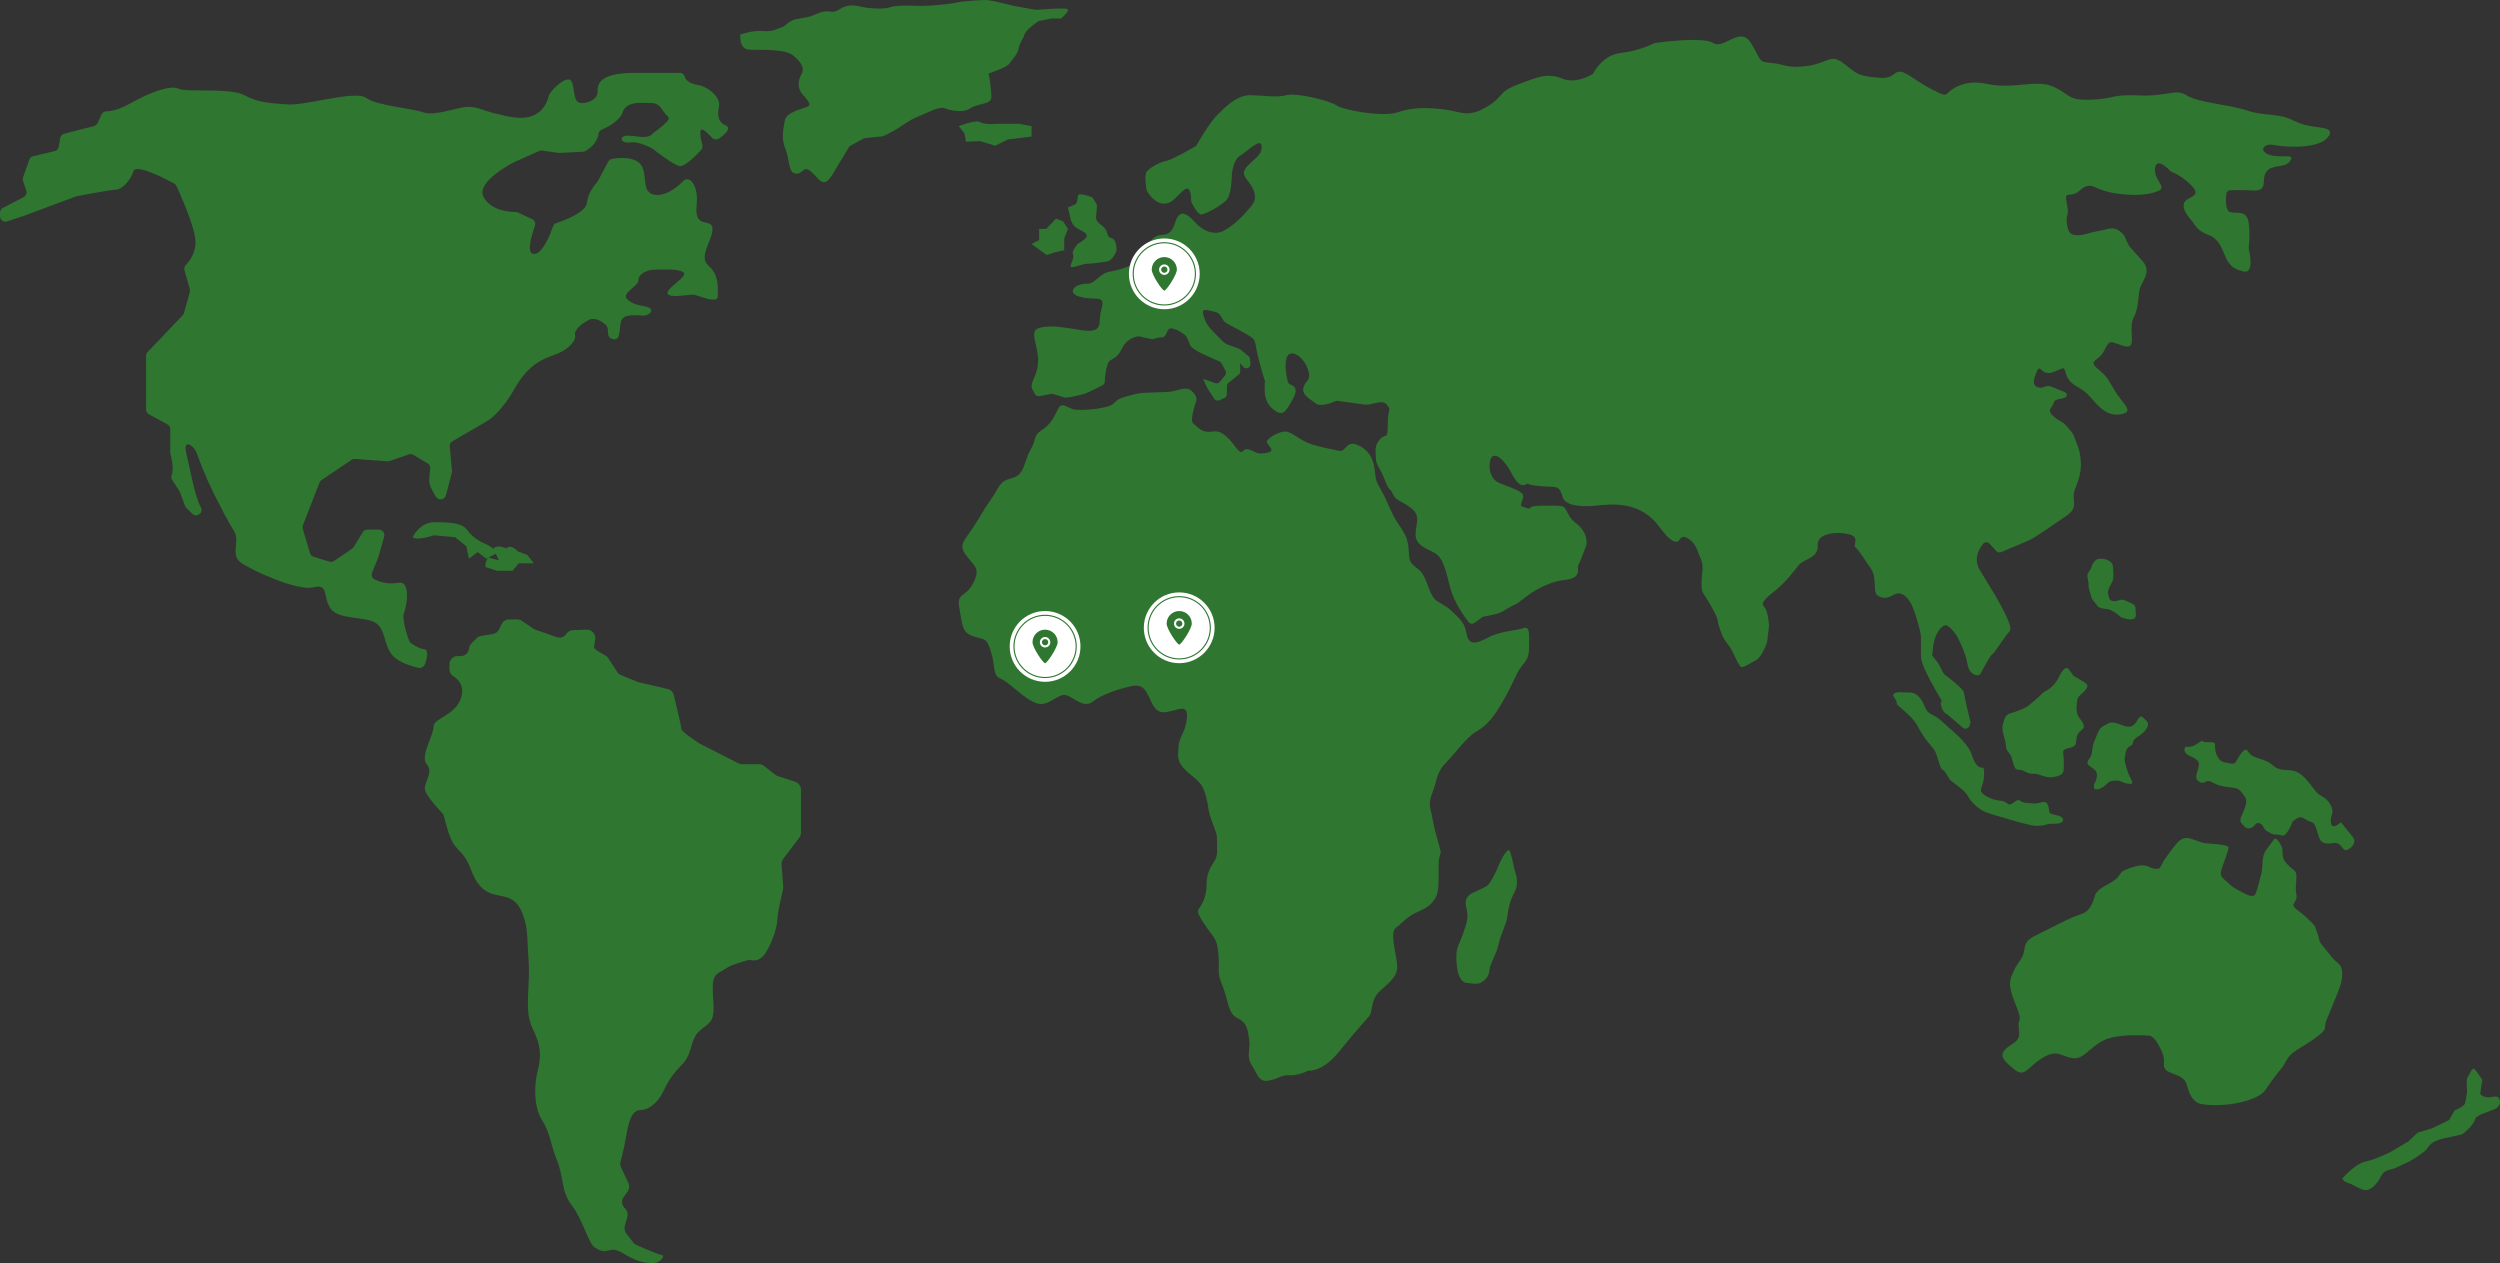 <svg width="671" height="339" viewBox="0 0 671 339" fill="none" xmlns="http://www.w3.org/2000/svg">
<rect x="0" y="0" width="671" height="339" fill="#333333" stroke="none"/>
<g clip-path="url(#clip0_318_8957)">
<path d="M114.016 178.301C113.759 178.989 113.034 179.404 112.31 179.245C110.507 178.845 107.127 177.886 105.372 175.92C102.893 173.139 103.601 168.919 100.752 167.146C97.903 165.372 90.82 166.443 88.695 163.278C86.571 160.113 88.341 156.581 84.076 157.636C79.81 158.691 67.399 153.048 64.566 150.939C61.733 148.829 64.566 145.296 62.795 142.484C61.024 139.67 59.608 136.842 57.467 132.622C55.342 128.387 53.571 123.815 52.847 121.706C52.139 119.596 48.952 117.47 50.014 121.706C51.076 125.941 52.155 132.974 53.91 136.155C54.714 137.609 52.831 139.047 51.624 137.896L50.046 136.394C49.885 136.234 49.756 136.042 49.676 135.835L48.291 132.078C48.259 131.967 48.195 131.887 48.147 131.791L46.151 128.738C45.909 128.355 45.909 127.891 46.086 127.46C46.762 125.846 45.957 122.665 45.748 121.882C45.716 121.754 45.7 121.641 45.7 121.514V115.185C45.7 114.642 45.41 114.146 44.927 113.889L39.969 111.204C39.502 110.949 39.197 110.453 39.197 109.91V95.51C39.197 95.125 39.342 94.775 39.599 94.502L49.032 84.625C49.193 84.449 49.322 84.241 49.386 84.001L50.947 78.407C51.028 78.152 51.028 77.88 50.947 77.624L49.515 72.51C49.37 72.014 49.515 71.487 49.885 71.119C50.803 70.176 52.477 68.034 52.477 64.982C52.477 61.242 48.324 52.003 47.358 49.91C47.229 49.622 47.02 49.398 46.746 49.254C44.766 48.183 36.428 43.788 35.816 45.962C35.108 48.423 32.629 50.901 31.196 50.901C29.876 50.901 21.763 52.435 20.669 52.643C20.588 52.659 20.508 52.675 20.427 52.707L6.358 57.949L1.916 59.419C0.982 59.739 0 59.02 0 58.029V57.086C0 56.543 0.306 56.031 0.789 55.791L6.326 52.914C6.97 52.579 7.276 51.828 7.051 51.14L6.181 48.583C6.069 48.279 6.085 47.944 6.181 47.624L7.872 42.861C8.049 42.382 8.435 42.03 8.918 41.918L14.632 40.575C15.212 40.432 15.646 39.968 15.759 39.393L16.145 37.075C16.242 36.5 16.677 36.036 17.24 35.892L25.208 33.846C25.643 33.735 25.997 33.431 26.19 33.031L27.236 30.73C27.478 30.202 28.009 29.883 28.589 29.867C29.715 29.851 31.905 29.499 35.108 27.677C40.082 24.864 45.748 22.738 47.889 23.809C50.014 24.864 61.733 23.457 65.628 25.567C69.524 27.677 72.727 27.677 77.331 28.029C81.951 28.38 95.424 24.161 98.273 26.27C101.106 28.38 110.684 29.084 113.533 30.139C116.367 31.193 122.049 29.084 124.882 28.732C127.715 28.38 129.855 29.787 133.044 30.49C136.231 31.193 139.434 32.248 142.621 31.193C145.808 30.139 146.887 27.326 147.241 25.903C147.595 24.497 150.782 21.316 152.569 21.316C154.355 21.316 153.632 26.255 155.048 27.309C156.464 28.364 160.376 26.958 160.376 24.848C160.376 22.738 160.376 19.558 170.663 19.558H182.477C183.122 19.558 183.637 20.005 183.814 20.613C184.039 21.38 184.78 22.323 186.969 22.722C190.864 23.426 193.36 26.59 193.005 28.364C192.652 30.139 192.297 32.6 194.775 33.655C196.498 34.39 194.471 36.132 193.07 37.139C192.458 37.571 191.621 37.507 191.106 36.947C190.027 35.797 188.273 34.086 188.032 35.061C187.789 36.036 188.208 37.842 188.514 38.865C188.643 39.361 188.514 39.888 188.177 40.272C186.889 41.662 183.749 44.859 182.365 44.571C180.707 44.236 175.991 40.559 175.346 40.048C175.299 40 175.25 39.968 175.185 39.936C174.622 39.617 171.5 37.906 169.246 38.226C166.767 38.578 166.059 36.819 167.829 36.468C169.599 36.116 173.511 37.523 174.928 36.116C176.344 34.71 180.611 32.248 179.194 31.177C177.777 30.122 177.423 27.661 174.928 27.661C172.433 27.661 168.183 26.958 167.121 30.122C166.316 32.504 163.113 34.102 161.568 34.742C161.1 34.933 160.747 35.349 160.666 35.861C160.28 38.53 158.026 40.032 157.156 40.528C156.964 40.639 156.738 40.703 156.497 40.719L150.219 41.039C150.123 41.039 150.025 41.039 149.929 41.039L145.534 40.416C145.261 40.368 144.971 40.416 144.713 40.528L138.017 43.516C138.017 43.516 127.377 48.807 129.855 53.026C132.013 56.702 137.116 56.91 138.419 56.91C138.645 56.91 138.838 56.958 139.031 57.054L142.798 58.796C143.49 59.116 143.829 59.899 143.57 60.618C142.718 63.048 141.157 68.178 143.329 68.178C145.663 68.178 147.757 62.712 148.432 60.762C148.577 60.331 148.915 59.995 149.35 59.851C151.378 59.18 157.238 57.054 157.527 54.433C157.832 51.668 159.765 49.446 160.247 48.919C160.328 48.823 160.392 48.727 160.457 48.615L163.225 43.42C163.45 43.021 163.821 42.733 164.271 42.653C165.882 42.365 169.777 41.934 171.708 43.852C174.188 46.313 171.708 51.955 175.975 52.307C179.113 52.563 182.059 49.958 183.395 48.567C183.959 47.992 184.892 47.96 185.456 48.519C186.373 49.414 187.371 51.284 186.969 55.12C186.26 61.817 191.235 58.285 191.235 61.465C191.235 64.646 187.34 68.865 190.172 71.327C193.005 73.788 192.652 76.969 192.652 79.43C192.652 81.892 187.323 79.079 185.907 79.079C184.49 79.079 179.515 80.134 179.162 78.727C178.808 77.32 184.843 74.14 183.428 73.085C182.011 72.03 177.391 72.382 175.62 72.382C173.85 72.382 171.355 73.437 171.355 75.195C171.355 76.953 166.38 78.711 168.521 80.485C170.646 82.243 172.788 81.892 174.203 82.595C175.62 83.298 174.203 84.705 172.788 84.705C171.371 84.705 167.459 84.001 166.751 86.112C166.043 88.221 166.751 91.402 164.626 91.05C162.501 90.699 163.564 88.588 162.856 87.533C162.147 86.478 159.668 85.073 158.236 85.776C156.819 86.478 153.969 88.237 154.339 90.011C154.694 91.769 151.861 94.246 148.657 95.301C145.47 96.356 141.559 98.115 138.017 104.46C134.475 110.805 130.919 112.915 130.919 112.915L121.438 118.43C120.938 118.717 120.664 119.26 120.713 119.835L121.309 126.405C121.324 126.581 121.309 126.741 121.26 126.917L119.699 132.926C119.376 134.189 117.671 134.444 116.994 133.325C116.222 132.047 115.465 130.64 115.304 129.841C115.079 128.707 115.304 126.964 115.481 125.877C115.578 125.286 115.304 124.694 114.789 124.374L110.958 122.089C110.572 121.866 110.121 121.817 109.702 121.961L104.632 123.736C104.439 123.799 104.229 123.832 104.036 123.815L95.279 123.176C94.941 123.144 94.619 123.24 94.346 123.432L86.281 128.866C86.04 129.041 85.83 129.282 85.734 129.553L81.307 140.982C81.194 141.285 81.178 141.605 81.275 141.924L83.19 148.445C83.319 148.925 83.689 149.293 84.172 149.436L88.406 150.747C88.84 150.89 89.307 150.811 89.694 150.555L94.507 147.262C94.684 147.151 94.829 146.991 94.941 146.815L97.34 142.867C97.613 142.419 98.096 142.148 98.611 142.148H101.686C102.668 142.148 103.376 143.075 103.119 144.018L101.557 149.469C101.557 149.469 101.525 149.564 101.509 149.612L99.867 153.672C99.593 154.359 99.867 155.174 100.527 155.51C103.151 156.869 105.871 156.628 107.143 156.389C107.738 156.277 108.35 156.549 108.656 157.061C110.024 159.377 108.704 163.741 108.35 164.797C108.302 164.955 108.27 165.131 108.27 165.291C108.334 168.073 109.445 170.998 109.863 172.037C109.976 172.292 110.153 172.516 110.378 172.676C111.087 173.155 112.712 174.179 113.566 174.179C115.288 174.179 114.612 176.736 114.049 178.285L114.016 178.301Z" fill="#2F7630"/>
<path d="M120.653 178.276C120.653 178.696 120.621 179.116 120.621 179.504C120.589 180.312 120.987 181.055 121.655 181.475C122.945 182.283 124.792 184.076 123.726 187.339C122.15 192.153 116.354 192.686 116.354 195.077C116.354 197.469 112.677 203.058 114.524 205.077C116.354 207.097 114.014 209.762 114.014 211.636C114.014 213.187 117.437 216.903 118.631 218.162C118.901 218.437 119.093 218.792 119.172 219.164C119.539 220.65 120.573 224.608 121.624 226.32C122.945 228.453 124.776 228.986 126.353 233.267C127.928 237.548 129.775 239.147 132.148 239.939C134.519 240.747 138.197 240.197 140.044 244.737C141.874 249.276 141.365 251.15 141.874 257.822C142.401 264.494 140.553 271.166 142.926 275.981C145.298 280.779 145.298 283.46 144.247 287.725C143.196 292.006 143.451 297.612 145.569 300.811C147.669 304.009 147.669 306.95 149.516 311.489C151.347 316.028 150.568 319.76 153.465 323.508C156.363 327.239 157.938 333.653 159.514 334.719C161.09 335.785 161.887 336.061 163.733 335.527C165.58 334.994 167.411 336.593 169.002 337.401C170.579 338.209 172.426 339 175.053 339C177.68 339 178.476 336.867 177.68 336.867C177.026 336.867 172.394 334.848 170.818 334.154C170.484 334.008 170.181 333.782 169.958 333.475L168.096 331.084C167.666 330.519 167.506 329.776 167.698 329.097L168.382 326.577C168.589 325.834 168.398 325.042 167.888 324.477L167.538 324.09C166.838 323.298 166.774 322.119 167.395 321.262L168.445 319.809C168.923 319.146 169.002 318.258 168.653 317.515L166.694 313.347C166.472 312.862 166.408 312.328 166.551 311.812C166.901 310.488 167.617 307.611 168.175 304.316C168.97 299.776 170.022 297.903 172.124 297.903C174.225 297.903 176.661 295.77 177.934 293.104C179.223 290.438 180.275 288.565 182.901 285.899C185.528 283.233 185.274 280.552 186.579 278.162C187.901 275.754 190.798 275.221 191.307 272.815C191.832 270.407 191.307 269.082 191.307 265.076C191.307 261.069 192.884 261.328 194.73 260.003C196.179 258.953 199.426 258.049 200.732 257.709C201.051 257.629 201.384 257.629 201.719 257.709C202.483 257.871 204.138 257.92 205.508 255.738C207.355 252.798 208.661 248.533 208.661 246.659C208.661 245.044 209.838 240.068 210.157 238.711C210.22 238.485 210.236 238.259 210.22 238.017L209.775 232.023C209.727 231.473 209.902 230.925 210.236 230.489L214.519 224.834C214.821 224.446 214.981 223.961 214.981 223.461V211.975C214.981 211.006 214.359 210.134 213.436 209.827L208.772 208.308C208.533 208.227 208.294 208.114 208.103 207.952L205.063 205.578C204.68 205.271 204.203 205.11 203.709 205.11H199.188C198.838 205.11 198.503 205.028 198.2 204.867C198.2 204.867 187.852 199.616 187.788 199.585C187.104 199.149 182.885 196.37 182.885 195.642C182.885 195.028 181.5 189.245 180.848 186.564C180.656 185.739 180.004 185.109 179.192 184.915L171.47 183.122C171.359 183.09 171.248 183.058 171.136 183.01L166.678 181.2C166.264 181.022 165.899 180.732 165.659 180.343L163.224 176.612C163.001 176.273 162.699 175.999 162.348 175.821C161.377 175.336 159.466 174.318 159.466 173.721C159.466 173.398 159.594 172.541 159.753 171.636C159.991 170.231 158.893 168.955 157.492 169.003L153.767 169.133C153.051 169.164 152.398 169.536 152 170.134C151.443 170.99 150.392 171.346 149.437 171.006L143.689 169.003C143.514 168.939 143.34 168.857 143.18 168.745L140.028 166.612C139.661 166.37 139.231 166.24 138.803 166.24H136.637C135.793 166.24 135.029 166.725 134.647 167.484L133.931 168.955C133.612 169.6 133.007 170.054 132.291 170.167L129.123 170.683C128.661 170.764 128.231 170.973 127.896 171.313L126.527 172.702C126.21 173.026 126.002 173.429 125.923 173.882L125.859 174.253C125.667 175.32 124.76 176.095 123.678 176.095H122.834C121.624 176.095 120.653 177.065 120.621 178.293H120.637L120.653 178.276Z" fill="#2F7630"/>
<path d="M110.748 144.173C110.748 144.173 112.589 140.164 116.623 140.164C120.656 140.164 124.005 140.337 125.344 142.176C126.684 143.998 128.206 145.06 130.2 145.932C132.209 146.803 133.549 148.373 133.549 148.373L130.535 149.942L128.19 148.198L125.846 149.942L125.177 146.63L122.163 144.189L116.455 143.665C116.455 143.665 111.935 145.235 110.748 144.189" fill="#2F7630"/>
<path d="M130.291 151.207L130.95 149.61L133.916 150.407L132.433 147.215C133.586 146.017 135.892 147.215 135.892 147.215C137.046 145.818 139.037 148.013 139.037 148.013L141.508 148.938L143.32 151.207H139.202L137.555 153.202H133.436L130.306 152.204V151.207H130.291Z" fill="#2F7630"/>
<path d="M198.733 9.225C198.733 9.225 198.208 13.128 201.009 13.322C203.808 13.499 210.651 12.967 212.927 14.918C215.201 16.87 216.077 18.305 215.026 20.08C213.976 21.854 214.152 23.983 215.472 25.418C216.777 26.837 217.827 28.079 216.777 28.611C215.726 29.144 210.985 30.031 210.635 32.353C210.285 34.66 209.585 36.982 210.81 39.998C212.035 43.03 211.51 46.223 213.435 46.578C215.361 46.933 215.52 44.627 217.191 45.691C218.861 46.756 219.911 49.062 221.311 48.885C222.712 48.707 223.937 45.852 224.653 44.788C225.353 43.724 227.978 39.272 227.978 39.272L231.829 37.143C231.829 37.143 236.204 36.611 236.745 36.611C237.285 36.611 240.961 34.482 240.961 34.482C240.961 34.482 244.112 32.176 246.402 31.289C248.678 30.402 252.02 28.45 253.594 29.063C255.17 29.676 258.511 30.402 260.436 29.063C262.362 27.724 265.878 28.079 266.053 26.305C266.228 24.531 265.352 19.725 265.352 19.725C265.352 19.725 270.173 18.128 270.922 17.064C271.67 15.999 273.244 14.402 273.42 12.967C273.595 11.548 274.645 10.483 274.995 9.225C275.345 7.983 278.686 5.677 278.686 5.677L282.187 4.967H284.812C284.812 4.967 287.087 3.016 286.562 2.484C286.037 1.951 278.145 2.661 278.145 2.661L272.179 1.597C272.179 1.597 266.036 0 264.637 0C263.237 0 257.795 0.355 256.57 0.71C255.345 1.064 249.554 1.597 247.453 1.597C245.353 1.597 240.786 1.242 238.861 1.951C236.936 2.661 232.369 2.129 230.969 1.774C229.569 1.419 227.468 1.064 225.353 2.484C223.252 3.903 222.552 2.484 220.086 3.371C217.635 4.258 218.161 4.435 214.644 4.967C211.144 5.5 211.494 6.742 209.919 7.274C208.344 7.806 207.469 8.516 205.193 8.338C203.681 8.209 202.218 8.338 200.818 8.693L198.717 9.225H198.733Z" fill="#2F7630"/>
<path d="M257.325 33.865C257.325 33.865 261.924 32.012 263.069 32.784C264.216 33.556 267.67 33.234 267.67 33.234H273.606L276.869 33.865V36.645L270.551 37.417L267.115 39.115L263.087 37.88L259.269 38.035L258.887 35.845L257.359 33.851L257.325 33.865Z" fill="#2F7630"/>
<path d="M276.869 65.505L278.9 64.4V61.436H280.789L283.445 58.673L285.32 59.41L286.641 61.436L285.632 64.014V67.162L283.132 67.715L280.945 68.452L276.869 65.505Z" fill="#2F7630"/>
<path d="M286.641 55.674L287.389 59.019C287.389 59.019 287.817 60.617 289.33 61.416C290.842 62.214 291.683 62.531 291.683 63.33C291.683 64.128 289.33 65.394 289.33 65.394C289.33 65.394 287.482 67.459 287.986 68.257C288.49 69.056 287.129 71.121 287.389 71.603C287.65 72.085 290.522 70.804 291.698 70.804C292.875 70.804 296.237 70.322 297.26 70.171C298.269 70.02 299.446 68.107 299.613 67.459C299.781 66.826 299.613 64.43 298.605 64.038C297.597 63.646 297.429 63.646 297.092 62.365C296.756 61.099 295.58 60.451 294.907 59.818C294.235 59.185 294.067 58.703 294.235 57.588C294.403 56.473 294.403 54.875 294.403 54.875L293.165 52.961C293.165 52.961 289.513 51.53 289.346 52.479C289.177 53.428 289.177 54.544 288.505 54.875C287.833 55.192 286.656 55.674 286.656 55.674H286.641Z" fill="#2F7630"/>
<path d="M393.634 263.79C393.634 263.79 391.509 263.969 391.007 259.133C390.506 254.315 391.509 253.957 392.51 251.085C393.513 248.213 394.256 246.428 393.634 243.929C393.011 241.431 393.679 240.716 394.681 240.003C395.683 239.288 398.522 238.396 399.371 237.504C400.206 236.611 401.375 234.453 402.225 232.328C403.06 230.186 404.563 227.865 405.064 228.206C405.564 228.563 406.567 233.755 406.567 233.755C406.567 233.755 407.902 236.806 406.567 239.304C405.231 241.804 404.896 243.556 404.563 245.99C404.229 248.424 402.893 250.387 402.225 253.422C401.558 256.473 399.887 258.598 399.72 260.578C399.554 262.541 398.218 263.256 397.383 263.79C396.547 264.326 393.648 263.79 393.648 263.79H393.634Z" fill="#2F7630"/>
<path d="M350.739 287.533C350.739 286.999 354.314 288.601 359.469 282.18C364.625 275.759 367.099 273.268 367.626 272.557C368.153 271.844 368.153 269.531 369.03 267.752C369.909 265.974 371.489 265.261 373.261 263.288C375.016 261.332 375.368 260.442 374.665 256.689C373.963 252.953 373.435 249.912 374.665 249.023C375.894 248.133 377.826 245.982 379.757 245.109C381.688 244.219 383.444 243.508 384.498 242.068C385.551 240.645 385.902 240.289 386.077 237.427C386.253 234.563 385.902 231.118 386.429 229.727C386.955 228.336 386.605 228.515 385.902 225.667C385.2 222.821 385.2 223.532 384.498 219.781C383.795 216.028 383.269 215.866 384.498 212.647C385.727 209.445 385.551 207.294 388.008 204.803C390.467 202.313 393.644 197.849 396.101 196.425C398.559 195.001 400.14 193.384 402.087 190.36C404.018 187.319 405.423 184.472 407.019 181.092C408.599 177.712 410.371 177.695 410.371 174.137C410.371 170.579 410.834 167.894 408.839 168.606C406.844 169.318 402.757 169.318 399.437 171.096C396.117 172.876 394.441 173.054 393.787 170.741C393.133 168.428 393.548 167.894 390.882 165.21C388.217 162.541 388.217 162.897 385.919 161.473C383.636 160.049 383.46 156.654 381.88 154.163C380.299 151.672 378.368 152.206 378.192 149.003C378.016 145.8 377.842 144.361 375.91 141.514C373.979 138.668 373.979 138.474 372.047 134.204C370.116 129.918 369.413 130.467 369.046 126.716C368.696 122.963 367.291 120.65 364.306 119.404C361.305 118.16 361.194 121.362 359.502 121.006C357.809 120.65 354.457 120.068 351.649 119.113C348.839 118.143 346.908 116.009 345.137 115.831C343.38 115.652 340.204 117.609 340.028 118.499C339.853 119.389 342.838 120.99 340.028 121.54C337.22 122.073 337.394 121.362 335.288 120.65C333.181 119.938 333.884 122.963 331.585 119.938C329.303 116.914 327.722 115.458 325.424 115.831C323.902 116.078 322.614 115.728 321.56 114.779C319.981 113.356 319.629 113.712 320.157 110.865C320.683 108.019 321.736 107.306 320.683 105.867C319.629 104.444 318.752 103.909 316.293 104.622C313.835 105.333 313.659 105.155 309.781 105.333C305.918 105.511 306.206 105.333 302.279 106.4C298.353 107.468 299.932 108.535 296.772 109.248C293.612 109.959 290.787 110.137 288.679 109.959C286.573 109.781 285.073 107.468 283.971 109.781C282.87 112.094 281.817 114.067 279.534 115.491C277.252 116.914 278.305 117.804 276.533 120.844C274.778 123.868 275.128 127.443 271.602 128.332C268.09 129.222 268.6 130.289 265.966 134.042C263.333 137.794 263.685 137.794 261.211 141.531C258.752 145.267 257.172 146.173 259.278 149.019C261.385 151.866 263.317 152.416 261.211 156.507C259.104 160.616 256.63 158.82 257.507 163.284C258.385 167.732 258.033 169.705 261.211 170.773C264.371 171.84 264.721 170.951 265.966 174.866C267.195 178.779 266.318 181.286 268.6 182.176C270.883 183.065 274.938 187.707 278.274 188.775C281.625 189.842 284.084 185.734 286.365 186.64C288.648 187.529 290.946 190.198 293.404 188.241C295.863 186.284 300.619 184.861 302.902 184.327C305.2 183.793 306.764 183.616 308.185 186.64C309.59 189.664 310.292 191.637 313.293 191.088C316.293 190.554 318.927 188.775 318.576 192.688C318.225 196.603 316.469 197.687 316.293 200.533C316.118 203.38 315.942 204.512 318.4 206.89C320.859 209.267 322.631 209.623 323.684 213.731C324.738 217.824 323.859 216.578 325.439 220.864C327.02 225.15 326.493 223.532 326.669 227.463C326.844 231.377 325.439 231.021 324.386 234.062C323.333 237.087 324.386 237.976 323.157 241.373C321.928 244.769 320.348 243.54 322.981 247.615C325.615 251.708 326.685 251.53 327.036 256.156C327.386 260.797 326.509 260.797 328.089 264.534C329.669 268.27 329.493 272.022 332.127 273.268C334.761 274.513 334.937 276.47 335.288 279.156C335.639 281.84 334.41 283.619 335.99 285.931C337.57 288.244 337.746 290.574 340.571 290.024C343.38 289.49 343.907 288.423 346.03 288.601C348.137 288.779 350.787 287.533 350.787 287.533H350.739Z" fill="#2F7630"/>
<path d="M561.261 152.532C561.261 152.532 561.68 150.266 563.339 149.991C564.998 149.716 566.942 150.655 567.076 151.853C567.21 153.067 567.344 154.8 567.076 155.739C566.808 156.677 565.551 158.151 565.819 159.349C566.087 160.564 566.138 161.211 567.227 161.357C568.316 161.487 569.288 160.547 570.527 161.228C571.785 161.891 573.158 162.038 573.158 163.236C573.158 164.434 573.712 165.907 572.472 166.183C571.232 166.441 569.154 165.777 568.735 165.243C568.316 164.709 566.523 163.64 565.819 163.511C565.116 163.381 563.322 163.381 562.904 162.571C562.485 161.778 561.512 161.228 561.244 160.03C560.976 158.831 560.558 158.297 560.558 156.823C560.558 155.35 559.871 154.686 560.558 153.617L561.244 152.548L561.261 152.532Z" fill="#2F7630"/>
<path d="M538.393 200.005C538.27 198.518 537.231 196.36 537.494 194.872C537.743 193.384 538.27 191.766 539.416 191.503C540.563 191.242 543.646 190.016 544.157 189.607C544.668 189.198 547.225 187.171 547.875 186.37C548.511 185.553 550.044 185.291 551.455 183.525C552.864 181.776 552.617 181.236 553.639 180.01C554.662 178.783 555.049 179.193 555.948 180.55C556.847 181.906 556.195 181.089 558.117 182.299C560.038 183.509 560.937 183.787 559.651 185.274C558.365 186.763 557.668 186.632 557.451 188.381C557.219 190.13 557.342 191.618 557.993 192.566C558.628 193.514 559.016 193.514 559.28 194.724C559.527 195.951 557.946 195.951 557.466 197.569C556.986 199.188 557.621 200.005 556.087 200.545C554.554 201.084 553.531 200.806 553.778 202.442C554.027 204.06 553.903 205.139 553.903 206.365C553.903 207.591 553.391 208.115 551.346 208.523C549.301 208.933 547.38 207.854 546.605 207.707C545.83 207.576 544.947 207.968 543.398 207.036C541.864 206.087 541.213 207.297 540.577 205.548C539.942 203.799 540.066 202.981 539.168 202.033C538.27 201.084 538.393 200.005 538.393 200.005Z" fill="#2F7630"/>
<path d="M562.138 210.368C562.138 210.368 563.667 207.772 562.138 206.547C560.608 205.309 559.6 205.159 560.747 203.697C561.895 202.234 561.234 200.875 562.138 198.905C563.041 196.935 563.18 195.578 564.624 194.831C566.066 194.084 566.344 193.638 568.065 194.115C569.786 194.593 571.193 195.578 572.498 194.712C573.801 193.846 574.096 191.503 575.244 192.608C576.391 193.727 577.103 194.085 575.957 195.816C574.809 197.548 572.619 197.905 572.498 199.264C572.376 200.622 570.933 199.756 570.499 202.1C570.064 204.443 570.221 204.204 570.933 206.667C571.645 209.13 573.384 210.623 571.367 210.368C569.352 210.13 569.716 209.503 567.752 209.503C565.788 209.503 565.631 210.488 564.485 211.234C563.337 211.98 561.46 212.473 562.138 210.368Z" fill="#2F7630"/>
<path d="M586.532 200.457C586.532 200.457 585.585 201.849 587.608 202.822C589.631 203.794 590.577 204.213 590.039 206.142C589.501 208.087 588.962 208.959 590.3 209.831C591.653 210.703 592.046 209.093 593.529 209.831C595.014 210.569 594.884 210.703 597.167 211.123C599.451 211.542 600.675 211.257 601.62 212.648C602.566 214.04 603.236 214.04 602.697 216.254C602.158 218.467 600.675 219.86 601.62 220.967C602.566 222.073 602.975 222.626 604.182 222.224C605.389 221.804 605.258 220.564 606.465 220.967C607.672 221.385 607.281 222.492 608.619 223.18C609.972 223.867 609.695 224.019 611.18 224.019C612.664 224.019 612.794 224.991 614.018 223.18C615.241 221.385 614.964 220.682 615.633 220.262C616.302 219.843 617.118 218.736 618.732 219.843C620.347 220.95 620.951 220.111 621.717 222.475C622.501 224.84 622.501 226.082 624.245 226.367C625.991 226.634 625.991 225.947 627.346 226.367C628.699 226.785 628.83 228.714 630.184 228.026C631.538 227.339 632.467 225.813 631.538 224.706C630.592 223.599 628.308 220.682 628.308 220.682C628.308 220.682 625.877 223.029 625.616 220.816C625.356 218.602 626.562 218.602 625.747 216.523C624.932 214.443 623.186 213.755 622.37 213.202C621.554 212.648 619.94 210.2 619.532 209.831C619.124 209.462 618.177 207.937 616.302 207.115C614.41 206.276 612.126 207.232 610.233 205.572C608.342 203.928 607.004 203.928 604.98 203.089C602.959 202.268 603.366 199.903 601.604 202.117C599.858 204.33 600.397 205.303 598.505 204.884C596.612 204.465 595.813 204.75 594.867 202.386C593.921 200.037 595.536 199.064 592.844 199.199C590.153 199.333 591.768 198.227 590.153 199.333C588.537 200.44 588.13 200.44 587.314 200.44H586.499L586.532 200.457Z" fill="#2F7630"/>
<path d="M628.655 316.329C628.655 316.329 631.955 312.433 634.856 311.789C637.756 311.145 641.607 309.198 641.607 309.198L646.423 306.34L648.906 303.999L652.774 302.837L657.324 300.622L658.841 298.031C658.841 298.031 661.325 296.994 661.591 296.209C661.858 295.423 662.008 293.868 662.141 293.099C662.274 292.314 661.724 289.863 662.407 288.937C663.091 288.026 663.507 286.345 664.191 286.99C664.874 287.633 666.257 289.847 666.257 289.847C666.257 289.847 665.707 293.084 665.707 293.476C665.707 293.868 666.392 294.387 667.641 294.512C668.891 294.638 670.258 293.727 670.808 294.905C671.358 296.068 670.675 297.246 669.425 297.763C668.191 298.282 664.741 299.319 664.475 300.104C664.208 300.889 663.508 302.178 662.274 303.214C661.025 304.251 661.724 304.376 658.274 305.035C654.823 305.679 652.757 306.34 651.807 307.768C650.84 309.198 650.024 309.575 648.09 310.878C646.156 312.181 646.306 311.789 643.823 313.077C641.34 314.381 640.106 313.595 639.007 315.81C637.906 318.008 635.973 319.972 634.189 319.313C632.406 318.669 631.289 317.758 630.19 317.491C629.089 317.239 628.672 316.313 628.672 316.313L628.655 316.329Z" fill="#2F7630"/>
<path d="M508.178 186.852C507.925 186.071 508.823 185.697 510.649 185.821C512.477 185.946 513.769 185.431 515.343 187.368C516.903 189.304 516.383 190.725 518.461 191.756C520.54 192.786 520.934 193.427 523.155 195.363C525.36 197.3 526.021 197.799 527.833 200.063C529.66 202.344 529.139 203.624 530.573 205.31C532.006 206.981 532.652 204.67 532.526 208.152C532.4 211.635 530.321 212.088 533.172 213.728C536.038 215.367 537.518 214.477 538.731 215.633C539.943 216.788 540.983 214.133 542.164 214.883C543.33 215.633 543.33 215.382 545.55 215.633C547.771 215.882 548.811 214.43 549.582 215.929C550.37 217.444 549.331 218.209 551.142 218.6C552.952 218.99 554.134 219.38 553.615 220.41C553.094 221.442 550.495 220.926 549.708 221.176C548.921 221.426 547.11 221.957 544.889 221.426C542.684 220.91 541.235 220.52 539.55 220.004C537.865 219.49 536.951 219.224 534.731 218.584C532.526 217.943 531.298 217.288 529.628 215.617C527.959 213.946 528.604 213.431 526.005 211.354C523.407 209.293 523.659 209.932 522.494 207.871C521.328 205.81 521.328 207.59 520.414 204.639C519.501 201.687 519.501 201.531 518.209 200.063C516.903 198.596 516.257 197.596 515.469 196.284C514.682 194.972 514.682 194.723 513.785 193.552C512.87 192.396 513.39 192.911 511.564 191.225C509.752 189.554 509.091 189.289 509.091 188.648C509.091 188.007 508.178 186.836 508.178 186.836V186.852Z" fill="#2F7630"/>
<path d="M598.132 227.505C598.132 227.505 598.003 228.579 596.925 231.408C595.862 234.238 595.734 235.035 596.925 235.979C598.132 236.922 598.647 237.865 600.788 238.939C602.913 240.012 604.779 241.362 605.439 239.751C606.099 238.142 606.373 236.385 606.904 234.644C607.434 232.888 606.936 229.815 608.191 228.188C609.447 226.578 610.106 225.521 610.509 225.114C610.912 224.708 612.102 226.317 612.505 227.522C612.907 228.741 612.102 229.945 613.711 231.75C615.305 233.571 616.368 233.425 616.368 235.181C616.368 236.938 615.965 238.012 616.368 240.158C616.77 242.305 614.372 242.435 616.368 244.061C618.363 245.671 617.961 245.134 619.7 246.891C621.421 248.648 621.035 247.834 621.953 250.387C622.886 252.941 622.082 252.274 623.546 254.015C625.011 255.755 624.35 255.088 625.944 256.975C627.538 258.844 628.342 258.584 628.6 260.601C628.857 262.618 628.197 264.634 627.136 267.187C626.073 269.741 625.14 272.018 624.335 274.051C623.546 276.068 625.332 275.938 620.633 279.158C615.95 282.378 614.758 282.118 612.891 286.02C612.891 286.02 609.72 289.924 608.191 292.33C606.646 294.755 601.866 295.828 599.596 296.234C597.344 296.64 590.953 297.047 589.361 295.697C587.767 294.347 587.638 293.274 586.834 290.867C586.028 288.444 582.311 288.313 581.249 287.094C580.186 285.874 581.506 284.947 580.186 282.118C578.851 279.288 577.788 277.955 576.726 277.955C575.663 277.955 568.083 277.287 564.219 279.434C560.357 281.581 559.295 284.378 556.236 283.987C553.178 283.597 552.245 281.418 548.124 283.987C544.005 286.558 543.474 289.387 540.545 286.964C537.615 284.541 536.552 283.338 538.291 281.581C540.013 279.84 542.411 279.84 541.88 276.344C541.349 272.848 543.215 274.994 540.947 269.481C538.677 263.967 539.482 263.024 540.415 260.747C541.349 258.471 543.072 257.381 543.345 254.828C543.603 252.274 545.067 251.738 547.738 250.387C550.394 249.038 554.128 247.167 556.252 246.224C558.377 245.28 560.116 245.412 561.435 242.728C562.772 240.044 561.435 239.638 565.958 237.215C570.481 234.792 567.487 234.384 571.913 232.905C576.34 231.424 576.34 232.905 578.335 233.165C580.331 233.425 579.542 232.351 581.796 229.539C584.049 226.708 585.127 224.171 588.04 225.114C590.97 226.041 590.841 226.317 593.368 226.448C595.895 226.578 598.277 226.92 598.165 227.522L598.132 227.505Z" fill="#2F7630"/>
<path d="M615.988 32.609C611.991 30.212 607.736 31.273 603.19 29.681C598.661 28.088 589.877 27.557 586.944 25.611C584.01 23.664 581.609 25.965 574.114 25.611C566.619 25.257 567.747 26.496 561.3 26.753C554.853 27.01 555.772 25.418 551.194 23.294C546.617 21.171 540.573 24.082 533.126 22.49C527.179 21.219 523.778 23.954 522.633 25.096C522.327 25.402 521.876 25.498 521.472 25.353C520.28 24.903 517.588 23.729 513.398 20.881C507.531 16.892 509.933 21.412 504.34 20.881C498.747 20.35 498.747 20.077 495.007 17.149C491.268 14.221 490.736 16.892 485.224 17.68C479.712 18.484 478.76 17.149 475.295 16.876C471.83 16.618 472.893 16.345 469.96 11.551C467.027 6.757 462.772 13.417 459.838 11.551C457.115 9.813 445.864 11.309 444.3 11.518C444.188 11.518 444.075 11.567 443.962 11.615C443.188 12.001 439.546 13.722 435.049 14.205C430.665 14.655 428.264 18.532 427.716 19.546C427.618 19.707 427.489 19.852 427.329 19.948C426.346 20.543 422.735 22.474 419.335 21.106C415.337 19.514 412.935 20.576 407.342 22.699C401.749 24.823 403.877 25.884 398.816 28.812C393.755 31.74 392.16 29.874 387.356 29.343C382.569 28.812 379.104 28.812 375.106 30.147C371.11 31.483 360.713 29.616 358.715 28.281C356.7 26.946 347.932 24.823 345.272 25.546C342.613 26.254 339.406 25.627 335.683 25.546C331.944 25.466 328.752 28.828 326.625 30.952C324.755 32.818 321.854 37.757 321.176 38.931C321.08 39.108 320.935 39.236 320.773 39.333C319.565 40.025 314.439 42.937 313.036 43.178C311.441 43.435 308.508 45.044 307.766 46.106C307.122 47.023 307.589 50.111 307.734 50.948C307.766 51.093 307.815 51.221 307.879 51.35C308.314 52.042 309.927 54.407 311.973 54.632C314.375 54.889 315.164 53.297 317.566 51.157C319.629 49.307 319.726 52.83 319.71 53.844C319.71 54.02 319.742 54.181 319.823 54.342C320.209 55.13 321.483 57.56 322.369 57.56C323.433 57.56 327.962 55.163 329.284 53.57C330.542 52.058 330.622 47.377 330.622 46.958V46.878C330.654 46.427 331.008 42.872 332.862 41.778C334.828 40.62 338.342 36.807 338.616 39.204C338.874 41.601 336.746 42.39 334.618 44.787C332.492 47.184 335.425 48.245 336.488 51.157C337.552 54.069 335.957 55.163 334.361 57.013C332.766 58.879 330.364 61.002 328.236 62.032C326.108 63.061 323.175 62.338 320.773 59.667C318.372 57.013 316.503 56.208 315.438 59.667C314.375 63.126 313.038 62.852 311.168 63.126C309.297 63.383 306.638 66.842 305.832 69.062C305.027 71.282 300.497 72.44 297.838 72.907C295.178 73.373 293.841 76.156 291.971 76.156C290.101 76.156 288.247 76.687 287.958 78.022C287.683 79.358 290.633 80.146 294.034 80.146C297.435 80.146 295.162 82.543 295.162 86.26C295.162 89.975 290.892 88.656 287.168 88.125C283.429 87.594 281.043 87.321 278.641 88.125C276.24 88.929 278.641 92.903 278.641 96.635C278.641 100.367 276.949 101.799 276.869 103.746C276.869 103.923 276.916 104.115 276.998 104.276L277.738 105.724C277.965 106.159 278.448 106.399 278.932 106.32L282.139 105.724C282.317 105.692 282.494 105.708 282.671 105.757L285.653 106.674C285.782 106.721 285.91 106.737 286.056 106.721C286.604 106.69 288.216 106.513 291.166 105.66C291.955 105.435 294.711 104.019 295.92 103.391C296.274 103.198 296.501 102.845 296.516 102.458C296.564 101.284 296.758 98.759 297.564 97.166C297.934 96.41 299.692 96.361 300.9 93.981C301.368 93.048 302.302 90.908 305.317 90.297C305.477 90.264 305.639 90.264 305.784 90.297L308.991 90.988C309.169 91.02 309.362 91.02 309.555 90.973C310.055 90.828 311.151 90.522 311.957 90.522C312.634 90.522 313.101 89.541 313.343 88.85C313.52 88.35 314.02 88.029 314.552 88.125C315.245 88.253 316.325 88.64 317.824 89.718C318.598 90.281 319.162 91.841 319.42 92.646C319.694 93.449 322.353 94.769 322.353 94.769C322.353 94.769 324.32 95.75 327.302 97.005C327.543 97.101 327.737 97.278 327.866 97.52L328.929 99.515C329.139 99.917 329.09 100.383 328.817 100.738L327.398 102.474C327.108 102.845 326.609 102.973 326.173 102.829L322.917 101.686L323.949 103.97C323.949 103.97 323.997 104.068 324.029 104.115L325.867 107.011C326.157 107.477 326.769 107.654 327.269 107.43L328.655 106.802C329.058 106.625 329.299 106.223 329.299 105.788V103.648C329.299 103.312 329.445 103.006 329.703 102.78L332.475 100.528C332.733 100.319 332.878 99.997 332.878 99.676V97.455L333.62 98.421C333.909 98.79 334.409 98.951 334.861 98.807C335.36 98.646 335.667 98.163 335.618 97.633L335.489 96.314C335.456 96.023 335.328 95.75 335.086 95.573L333.023 93.852C332.927 93.771 332.829 93.724 332.717 93.675C332.104 93.433 329.992 92.63 329.299 92.404C328.478 92.147 326.914 90.281 325.319 88.689C323.723 87.096 323.191 85.503 322.917 84.168C322.66 82.832 323.449 83.106 325.851 83.637C328.252 84.168 327.447 85.76 329.299 86.822C331.153 87.884 331.443 87.884 334.651 89.75C337.842 91.599 336.247 91.085 338.375 98.533C339.051 100.883 339.406 101.96 339.567 102.411C339.503 102.378 339.438 102.507 339.438 103.118C339.438 105.596 339.438 105.692 339.712 106.77C339.97 107.832 340.775 109.425 342.645 110.486C344.499 111.548 345.305 110.228 347.175 106.77C348.512 104.276 347.222 103.473 346.401 103.231C346.03 103.118 345.756 102.829 345.66 102.442C345.321 101.123 344.708 98.148 345.305 96.121C346.11 93.466 349.577 95.316 350.898 98.774C352.236 102.234 350.366 101.96 349.834 104.051C349.303 106.126 351.962 107.285 353.299 108.347C354.428 109.248 357.539 108.057 358.473 107.671C358.651 107.591 358.843 107.558 359.053 107.591C360.262 107.752 364.759 108.378 366.355 108.604C368.225 108.861 370.885 107.011 372.222 108.604C373.559 110.197 372.479 109.409 372.479 113.929C372.479 118.449 371.948 116.052 370.352 117.918C368.757 119.785 369.288 121.103 369.288 122.97C369.288 124.836 370.352 125.366 371.69 128.825C373.027 132.284 373.027 130.691 373.818 132.541C374.623 134.408 375.687 134.134 378.604 136.258C381.537 138.381 379.942 140.778 379.942 143.433C379.942 146.086 382.07 146.891 384.73 148.226C387.389 149.561 387.921 152.747 389.258 157.798C390.257 161.595 392.917 165.359 394.174 166.984C394.545 167.45 395.222 167.562 395.705 167.209L397.817 165.665C397.962 165.553 398.123 165.488 398.301 165.471C399.203 165.343 402.281 164.812 403.636 163.911C405.006 163.01 406.569 162.286 406.988 162.093C407.068 162.061 407.133 162.013 407.213 161.964L410.179 159.729C410.179 159.729 414.838 156.189 419.899 155.674C424.96 155.144 423.09 152.489 423.622 151.637C424.121 150.848 425.523 147.003 425.733 146.441C425.749 146.376 425.766 146.345 425.782 146.28C425.878 145.733 426.217 142.918 423.106 140.521C423.106 140.521 421.768 139.716 420.704 137.593C419.64 135.469 419.915 135.726 414.047 135.726C408.18 135.726 412.71 137.32 408.599 135.983C407.407 135.598 409.519 133.587 408.599 132.525C407.681 131.463 404.184 130.402 402.33 129.597C400.46 128.81 399.396 126.412 399.928 123.742C400.46 121.087 403.119 122.149 405.795 127.2C408.454 132.252 409.793 129.324 410.196 129.855C410.598 130.386 415.386 130.659 416.723 130.659C418.061 130.659 418.851 131.19 419.382 133.314C419.915 135.437 423.38 136.242 428.441 135.71C433.502 135.18 440.432 134.649 445.494 141.566C449.055 146.425 450.393 145.636 450.893 144.735C451.151 144.269 451.683 143.979 452.198 144.156C452.811 144.35 453.617 144.751 454.294 145.556C455.632 147.148 455.357 147.421 456.422 149.819C457.485 152.216 456.695 153.535 456.695 156.463C456.695 159.391 456.953 158.586 459.355 162.849C461.757 167.112 460.418 165.504 461.757 169.235C463.094 172.968 463.884 172.422 465.222 175.349C466.56 178.277 466.56 178.003 467.076 178.808C467.607 179.595 469.735 178.003 471.346 177.166C472.781 176.41 473.989 173.193 474.232 172.534C474.264 172.453 474.28 172.373 474.296 172.292L474.812 167.933C474.812 167.933 474.812 167.788 474.812 167.723C474.764 167.096 474.457 163.798 473.49 162.849C472.427 161.787 474.022 160.452 476.681 158.329C479.341 156.206 481.468 153.278 482.807 151.637C484.144 149.996 488.141 149.819 487.867 146.36C487.609 142.901 493.46 142.628 496.394 143.433C499.328 144.236 497.2 146.36 497.989 146.891C498.795 147.421 501.454 151.637 501.454 151.637C501.454 151.637 502.793 153.004 503.05 155.144C503.308 157.267 503.05 159.134 503.856 159.745C504.662 160.356 505.984 160.999 508.079 159.745C510.158 158.49 511.593 159.937 512.656 161.53C513.721 163.122 515.589 169.51 515.589 171.102V175.623C515.589 176.958 515.589 178.277 519.33 184.905C523.052 191.532 520.667 186.529 520.925 188.91C521.151 190.905 522.295 191.613 522.666 191.791C522.746 191.822 522.827 191.87 522.891 191.935L526.824 195.313C527.437 195.828 528.387 195.555 528.613 194.798L528.823 194.106C528.888 193.914 528.888 193.704 528.823 193.495C528.694 193.013 528.387 191.854 527.84 189.458C527.034 185.998 527.308 185.725 526.502 184.905C525.696 184.084 523.31 182.009 522.23 181.285C521.167 180.577 521.167 179.065 519.571 177.166C517.975 175.269 518.765 176.137 518.765 174.545C518.765 172.952 519.571 168.962 521.957 167.821C522.86 167.401 524.826 170.089 525.115 170.491C525.148 170.523 525.164 170.555 525.18 170.603C525.454 171.102 527.582 175.043 528.081 178.26C528.42 180.465 529.677 181.092 530.531 181.237C530.998 181.317 531.466 181.076 531.692 180.642C532.4 179.259 534.109 176.009 534.738 175.591C535.528 175.059 538.203 170.539 539.364 169.477C540.524 168.416 536.881 162.303 536.333 161.241C535.802 160.179 533.933 157.251 531.386 153.004C529.596 150.028 531.176 147.293 532.288 145.942C532.707 145.428 533.497 145.411 533.964 145.909L535.818 147.92C536.141 148.258 536.623 148.371 537.059 148.194C538.993 147.39 544.28 145.202 545.135 144.768C546.198 144.236 551.259 140.778 554.724 138.381C558.173 135.983 555.804 134.118 556.868 131.463C557.931 128.809 558.737 126.685 558.463 123.484C558.189 120.283 557.4 119.221 556.868 117.629C556.336 116.036 556.062 116.036 554.724 114.444C553.387 112.851 553.403 113.639 551.227 111.789C549.051 109.939 551.001 109.392 551.227 108.072C551.452 106.737 554.466 107.269 554.724 106.207C554.982 105.146 553.661 105.146 551.227 104.035C548.792 102.925 548.874 104.341 547.277 104.035C545.682 103.73 545.408 102.491 546.746 99.563C547.696 97.488 547.809 101.156 551.227 99.821C554.644 98.485 553.661 98.228 554.724 100.883C555.789 103.536 557.931 103.536 560.172 105.66C562.396 107.783 564.589 111.773 568.892 111.242C573.195 110.711 569.924 108.588 567.78 105.129C565.652 101.67 565.91 101.397 563.073 99.016C560.237 96.62 563.25 97.15 564.846 93.965C566.441 90.78 566.441 91.841 570.181 92.903C573.92 93.965 570.987 88.383 572.696 85.197C573.824 83.106 573.872 80.5 574.178 78.199C574.436 76.156 576.193 74.708 576.145 72.569C576.112 70.992 575.114 70.156 574.146 69.062C567.457 61.437 572.324 67.115 571.245 65.523C570.181 63.93 570.713 63.399 568.892 62.032C567.07 60.664 565.926 61.533 563.073 62.032C560.237 62.531 559.527 63.126 557.657 63.126C555.788 63.126 554.998 62.595 554.724 59.667C554.45 56.739 555.53 58.605 554.724 54.616C553.918 50.626 555.53 53.554 558.189 51.141C560.849 48.744 561.913 50.353 564.589 51.141C567.248 51.929 567.78 51.945 570.713 52.219C573.647 52.476 577.369 52.219 579.497 51.141C581.625 50.063 577.902 48.229 578.434 45.028C578.9 42.261 581.77 45.108 582.528 45.897C582.64 46.025 582.769 46.106 582.931 46.17C583.64 46.427 585.88 47.409 588.297 49.902C591.231 52.927 586.702 52.733 586.171 54.584C585.638 56.45 587.765 58.573 588.571 59.635C589.378 60.697 589.909 62.032 592.843 63.094C595.776 64.155 596.566 67.357 597.372 69.03C598.178 70.719 598.967 72.135 602.175 72.875C605.06 73.534 603.82 67.871 603.561 66.745C603.529 66.617 603.529 66.488 603.546 66.359C603.642 65.587 603.98 62.611 603.513 59.635C602.981 56.176 600.048 57.511 598.452 56.868C597.291 56.401 597.389 53.554 597.533 52.058C597.581 51.511 598.033 51.093 598.597 51.06C599.693 51.012 601.708 50.964 604.576 51.125C609.106 51.382 606.704 48.213 608.317 46.074C609.911 43.95 613.377 45.269 614.715 43.146C616.052 41.022 612.313 42.615 609.122 41.553C605.931 40.491 607.784 38.368 610.186 38.899C612.587 39.43 622.178 40.234 624.837 36.775C627.497 33.316 620.05 34.925 616.052 32.512V32.56L615.988 32.609Z" fill="#2F7630"/>
<circle cx="316.5" cy="168.5" r="9.5" fill="white"/>
<circle cx="316.5" cy="168.5" r="8.35" fill="white" stroke="#2F7630" stroke-width="0.3"/>
<g clip-path="url(#clip1_318_8957)">
<path fill-rule="evenodd" clip-rule="evenodd" d="M316.5 166.531C316.034 166.531 315.656 166.909 315.656 167.375C315.656 167.841 316.034 168.219 316.5 168.219C316.966 168.219 317.344 167.841 317.344 167.375C317.344 166.909 316.966 166.531 316.5 166.531ZM316.5 168.781C315.723 168.781 315.094 168.152 315.094 167.375C315.094 166.598 315.723 165.969 316.5 165.969C317.277 165.969 317.906 166.598 317.906 167.375C317.906 168.152 317.277 168.781 316.5 168.781ZM316.5 164C314.636 164 313.125 165.511 313.125 167.375C313.125 168.786 315.939 173.003 316.5 173C317.052 173.003 319.875 168.767 319.875 167.375C319.875 165.511 318.364 164 316.5 164Z" fill="#2F7630"/>
</g>
<circle cx="280.5" cy="173.5" r="9.5" fill="white"/>
<circle cx="280.5" cy="173.5" r="8.35" fill="white" stroke="#2F7630" stroke-width="0.3"/>
<g clip-path="url(#clip2_318_8957)">
<path fill-rule="evenodd" clip-rule="evenodd" d="M280.5 171.531C280.034 171.531 279.656 171.909 279.656 172.375C279.656 172.841 280.034 173.219 280.5 173.219C280.966 173.219 281.344 172.841 281.344 172.375C281.344 171.909 280.966 171.531 280.5 171.531ZM280.5 173.781C279.723 173.781 279.094 173.152 279.094 172.375C279.094 171.598 279.723 170.969 280.5 170.969C281.277 170.969 281.906 171.598 281.906 172.375C281.906 173.152 281.277 173.781 280.5 173.781ZM280.5 169C278.636 169 277.125 170.511 277.125 172.375C277.125 173.786 279.939 178.003 280.5 178C281.052 178.003 283.875 173.767 283.875 172.375C283.875 170.511 282.364 169 280.5 169Z" fill="#2F7630"/>
</g>
<circle cx="312.5" cy="73.5" r="9.5" fill="white"/>
<circle cx="312.5" cy="73.5" r="8.35" fill="white" stroke="#2F7630" stroke-width="0.3"/>
<g clip-path="url(#clip3_318_8957)">
<path fill-rule="evenodd" clip-rule="evenodd" d="M312.5 71.531C312.034 71.531 311.656 71.909 311.656 72.375C311.656 72.841 312.034 73.219 312.5 73.219C312.966 73.219 313.344 72.841 313.344 72.375C313.344 71.909 312.966 71.531 312.5 71.531ZM312.5 73.781C311.723 73.781 311.094 73.152 311.094 72.375C311.094 71.598 311.723 70.969 312.5 70.969C313.277 70.969 313.906 71.598 313.906 72.375C313.906 73.152 313.277 73.781 312.5 73.781ZM312.5 69C310.636 69 309.125 70.511 309.125 72.375C309.125 73.786 311.939 78.003 312.5 78C313.052 78.003 315.875 73.767 315.875 72.375C315.875 70.511 314.364 69 312.5 69Z" fill="#2F7630"/>
</g>
</g>
<defs>
<clipPath id="clip0_318_8957">
<rect width="671" height="339" fill="white"/>
</clipPath>
<clipPath id="clip1_318_8957">
<rect width="9" height="9" fill="white" transform="translate(312 164)"/>
</clipPath>
<clipPath id="clip2_318_8957">
<rect width="9" height="9" fill="white" transform="translate(276 169)"/>
</clipPath>
<clipPath id="clip3_318_8957">
<rect width="9" height="9" fill="white" transform="translate(308 69)"/>
</clipPath>
</defs>
</svg>
